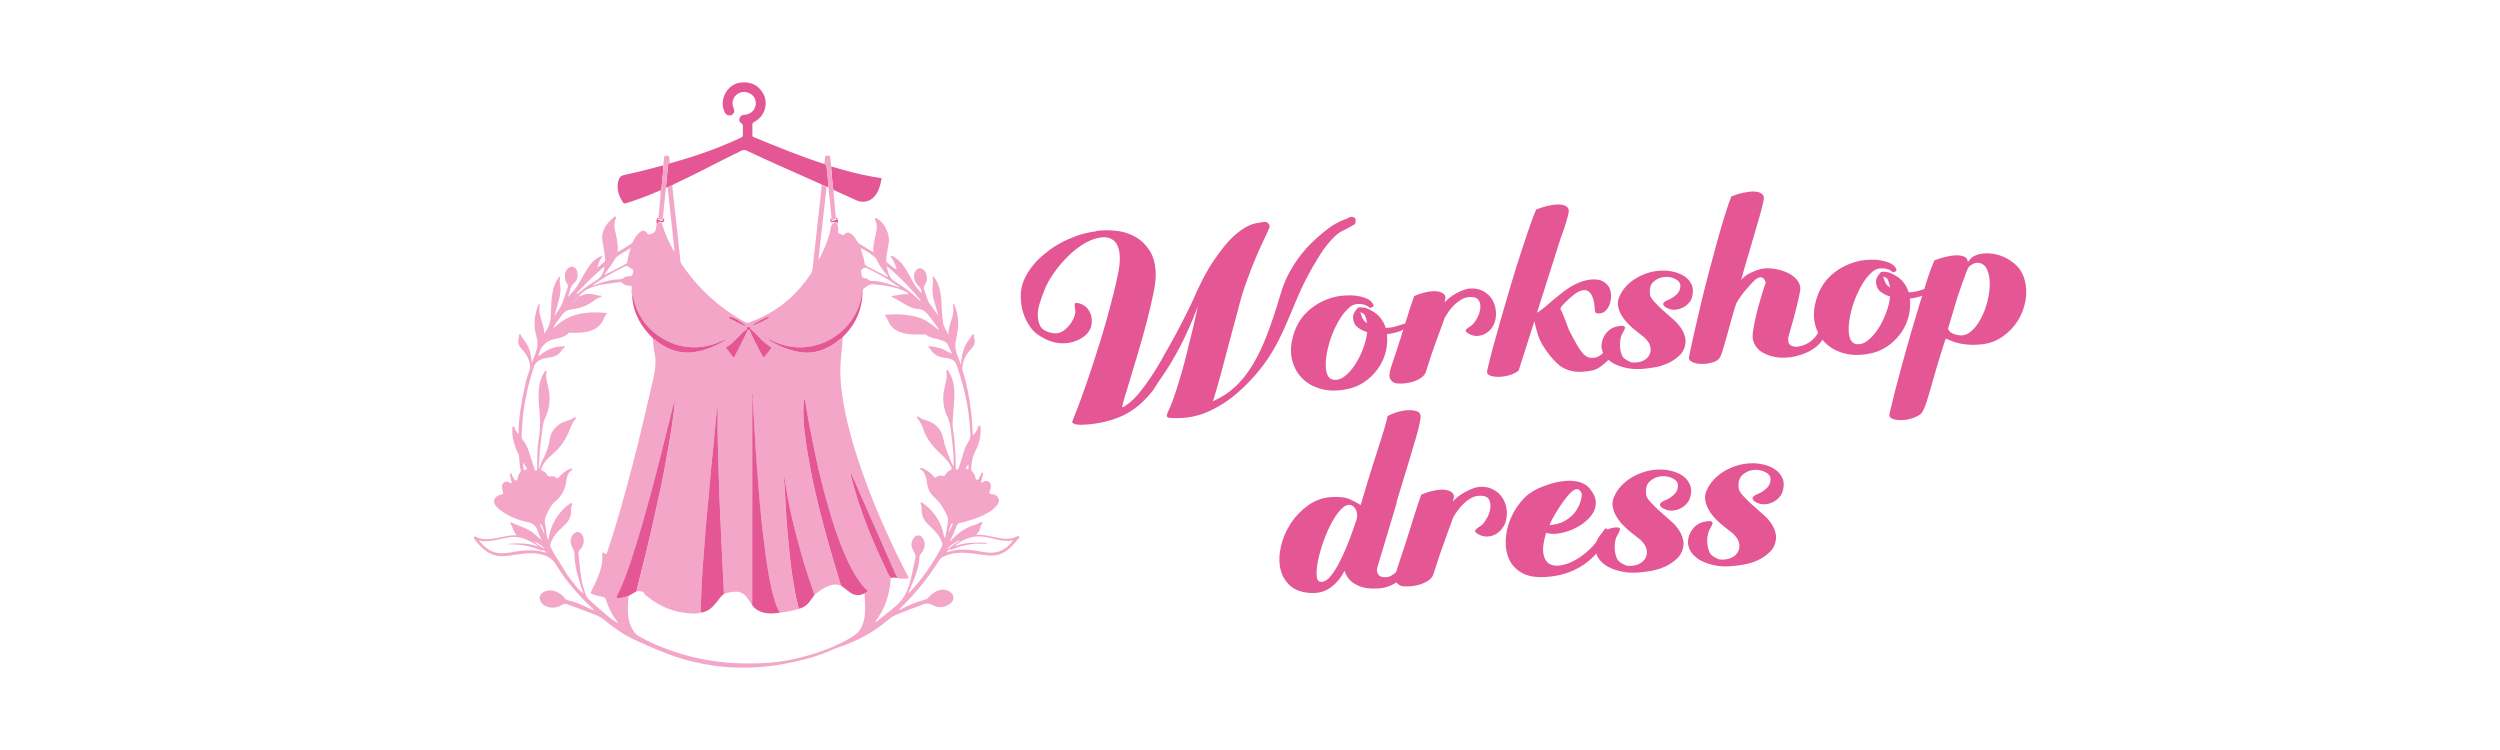 <?xml version="1.0" encoding="UTF-8"?>
<svg id="katman_1" data-name="katman 1" xmlns="http://www.w3.org/2000/svg" viewBox="0 0 566.93 170.08">
  <defs>
    <style>
      .cls-1 {
        fill: #e45694;
      }

      .cls-1, .cls-2 {
        stroke-width: 0px;
      }

      .cls-2 {
        fill: #f3a6c8;
      }
    </style>
  </defs>
  <g id="quVjAm.tif">
    <g>
      <path class="cls-2" d="M203.29,61c-.22-.86-.54-1.68-1.04-2.42-.1-.15-.36-.3-.18-.49.15-.16.38,0,.54.1,1.51.86,2.47,2.23,3.31,3.7.63,1.09,1.16,2.24,1.91,3.26.32.44.69.84,1.13,1.37-.01-.67-.11-1.14-.53-1.53-.79-.74-1.3-1.62-1.12-2.77.11-.69.6-1.31,1.18-1.41.41-.07,1.07.34,1.36.9.54,1.02.4,2.03-.16,2.98-.2.35-.24.63-.11.99.29.8.54,1.6.82,2.4.06.17.12.34.22.48.73.98,1.38,2.01,2.15,2.99-.24-.87-.46-1.74-.73-2.6-.4-1.29-.71-2.58-.57-3.94.07-.68.21-1.36,0-2.05-.02-.09-.04-.21.1-.24.14-.02.2.1.27.19.66.79,1.02,1.72,1.26,2.71.37,1.5.41,3.04.47,4.57.04,1.04.15,2.07.32,3.11.16,1,.85,1.74,1.18,2.67-.1-1.76.8-3.27,1.06-4.93.09-.57.1-1.13.02-1.7-.02-.13-.12-.29.06-.35.2-.07.2.13.25.25.47,1.03.69,2.13.8,3.25.17,1.65-.21,3.24-.52,4.84-.17.88-.14,1.77.15,2.62.31.93.66,1.84,1.03,2.76.09-1.32.27-2.6.75-3.83.35-.87.86-1.64,1.46-2.35.21-.25.22-.78.57-.73.23.03.1.55.21.84.4,1.06-.08,1.9-.78,2.62-1.1,1.14-1.74,2.46-1.9,4.03-.03.3,0,.58.09.87.99,3.06,1.55,6.21,1.92,9.4.19,1.68.25,3.36.38,5.17.54-.6.99-1.11,1.21-1.8.05-.17.05-.46.32-.42.26.04.2.3.21.49.11,1.92-.33,3.74-1.22,5.4-.66,1.23-.83,2.52-.92,3.86-.02.3.07.52.3.73.39.36.64.81.66,1.34.01.31.22.42.43.5.22.08.26-.18.36-.32.24-.34.4-.72.56-1.1.04-.11.08-.3.28-.22.15.06.16.21.12.35-.13.49-.25.99-.38,1.48-.03.13-.11.29,0,.39.13.11.26-.02.37-.09.47-.3.94-.43,1.4,0,.43.41.47.91.33,1.47-.09.34-.37.7-.23,1.01.15.34.62.22.95.32,1.19.36,1.52,1.5.71,2.47-1.09,1.32-2.57,2.06-4.11,2.69-1.39.57-2.83.98-4.29,1.32-.27.06-.52.12-.64.44-.45,1.18-.95,2.33-1.52,3.46-.03.07-.02.15-.03.23-.02.02-.04.05-.05.07.02-.02.05-.04.07-.05.7-.72,1.39-1.44,2.19-2.04.84-.63,1.76-1.13,2.75-1.48.65-.23,1.31-.42,1.91-.78.14-.08.3-.16.43-.02.12.13,0,.26-.08.36-.24.28-.36.61-.43.96-.12.61-.44,1.1-.93,1.53,2.11-.11,4.06.63,6.08.86,1.05.12,2.09.03,3.07-.43.19-.09.41-.27.59-.05.18.22-.05.39-.18.55-1.02,1.2-2.02,2.41-3.46,3.17-1.35.71-2.78.68-4.21.5-1.95-.25-3.88-.64-5.87-.52-1.32.08-2.56.42-3.72,1.03-.31.16-.51.43-.69.71-2.47,3.92-5.35,7.5-8.69,10.71-.14.14-.26.29-.39.44-.02.02-.06.06-.06.06.05.07.07.02.1-.02.29,0,.52-.17.76-.3,1.64-.87,3.36-1.56,5.16-2.03.26-.07.45-.18.63-.38.59-.67,1.26-1.26,2.1-1.59.94-.37,1.89-.4,2.78.15,1.13.71,1.17,2,.08,2.78-1.25.9-2.62,1.02-3.95.29-.77-.42-1.39-.43-2.19-.13-2.08.78-4.16,1.55-6.21,2.41-1.15.49-2,1.39-2.96,2.12-2.84,2.17-5.96,3.8-9.35,4.95-1.41.48-2.77,1.14-4.17,1.67-2.64,1-5.38,1.66-8.14,2.2-3.72.73-7.48,1.06-11.27.97-3.4-.08-6.74-.57-10.04-1.34-3.58-.84-6.98-2.19-10.34-3.66-2.32-1.02-4.62-2.03-6.7-3.48-1.05-.73-2.06-1.51-3.05-2.33-.93-.77-2.09-1.17-3.2-1.61-1.76-.7-3.54-1.31-5.31-1.98-.31-.12-.56-.11-.87.07-1.31.77-2.67,1.04-4.1.3-.4-.21-.71-.51-.94-.88-.58-.9-.2-1.88.87-2.34,1.2-.52,2.32-.27,3.36.41.48.31.92.68,1.24,1.17.13.19.31.29.53.34,1.97.46,3.8,1.28,5.59,2.2.1.05.22.08.33.13.03.04.06.09.11.02,0,0-.04-.05-.06-.07-.18-.39-.52-.64-.82-.92-2.87-2.75-5.49-5.74-7.53-9.15-1.04-1.73-2.42-2.44-4.26-2.71-1.64-.24-3.25-.03-4.88.18-1.59.21-3.17.6-4.8.2-1.06-.26-1.92-.82-2.72-1.5-.77-.65-1.42-1.42-2.02-2.23-.11-.15-.22-.3-.08-.48.1-.13.26-.08.38-.02,1.64.86,3.34.57,5.03.25,1.41-.26,2.8-.67,4.31-.58-.8-.67-.85-1.71-1.37-2.51-.07-.1-.15-.2-.08-.32.08-.13.2-.1.31-.04,1.7.85,3.64,1.23,5.1,2.55.52.47,1.03.94,1.64,1.36-.27-.62-.62-1.22-.81-1.86-.37-1.26-1.09-1.92-2.44-2.19-2.01-.41-3.92-1.19-5.65-2.35-.47-.32-.92-.68-1.31-1.1-1.01-1.1-.66-2.31.77-2.7.85-.23.85-.23.58-1.1-.06-.21-.12-.42-.13-.63-.03-1.07.81-1.58,1.75-1.08.13.07.26.24.42.11.13-.11-.01-.26-.04-.38-.1-.48-.22-.96-.33-1.44-.03-.13-.06-.29.11-.35.17-.06.26.08.31.2.17.4.31.81.58,1.16.1.12.15.31.35.23.18-.07.38-.14.39-.39.02-.55.27-1,.6-1.44.3-.4-.02-.88-.05-1.31-.05-.7-.2-1.4-.19-2.11,0-.74-.48-1.28-.72-1.92-.55-1.47-.93-2.97-.82-4.55.01-.21-.05-.49.24-.52.28-.03.26.27.3.43.14.49.5.83.73,1.25.18-.04.14-.16.14-.25.04-3.46.6-6.85,1.35-10.21.27-1.19.52-2.4.97-3.52.59-1.45.16-2.68-.55-3.91-.32-.55-.76-1-1.17-1.48-.63-.73-.86-1.53-.54-2.46.09-.26-.09-.69.16-.75.34-.08.34.4.52.61.99,1.22,1.79,2.55,2.04,4.14.08.52.14,1.05.22,1.73.72-1.97,1.74-3.67,1.09-5.81-.71-2.36-.61-4.75.3-7.07.07-.17.08-.47.32-.4.26.07.08.33.05.51-.17,1.04.1,2.04.4,3.02.31,1.01.66,2,.65,3.09,1.12-1.32,1.49-2.86,1.52-4.5.04-1.59.09-3.19.36-4.76.2-1.17.58-2.28,1.28-3.27.11-.15.19-.43.41-.33.19.08.03.31,0,.48-.1.55,0,1.1.07,1.64.22,1.55-.26,2.99-.69,4.44-.22.75-.42,1.5-.6,2.26.96-1.15,1.69-2.41,2.12-3.84.26-.85.54-1.69.84-2.52.1-.29.08-.52-.07-.78-.4-.65-.6-1.35-.54-2.14.06-.71.38-1.24.93-1.64.77-.54,1.77.07,1.92,1.16.12.89-.05,1.72-.73,2.34-.59.53-.89,1.16-1.05,1.91-.08.38-.23.74-.37,1.19.35-.12.43-.4.6-.57,1.43-1.41,2.27-3.19,3.26-4.89.83-1.44,1.77-2.81,3.32-3.59.25-.12.25-.12.66-.08-.65.76-1,1.64-1.22,2.61.52-.43,1.04-.87,1.56-1.29.27-.22.24-.51.22-.81-.09-1.3-.34-2.57-.57-3.84-.3-1.71.25-3.14,1.36-4.39.39-.44.86-.81,1.3-1.2.1-.09.22-.2.36-.09.1.09.08.23.03.33-.59,1.19-.32,2.4-.05,3.58.31,1.35.57,2.69.42,4.08-.01.02-.03.04-.04.06.02-.02.04-.03.06-.05,1.09-.58,2.12-1.26,3.16-1.92.28-.18.37-.5.5-.79.31-.67.75-1.24,1.31-1.72.68-.58,1.27-.51,1.76.25.17.26.32.32.57.17.02-.01.04-.02.05-.02,1.43-.21,1.35-1.36,1.47-2.38.15,0,.24-.09.3-.21.04-.04.09-.08.13-.12.04-.01.07-.02.11-.02.04,0,.08.01.12.02h0c.13.16.31.13.48.11h0c.72,2.32,1.61,4.57,2.93,6.64-.04-.69-.13-1.36-.2-2.04-.21-1.95-.4-3.91-.62-5.86-.25-2.25-.54-4.49-.72-6.74.31-.16.59-.38.96-.4.13.19.11.41.13.63.13,1.27.26,2.54.4,3.81.22,1.95.45,3.9.66,5.85.22,1.97.39,3.95.64,5.92.07.51-.02,1.05.32,1.54,1.16,1.69,2.41,3.31,3.79,4.83,3.03,3.32,6.5,6.07,10.44,8.25.46.26.87.37,1.37.11.44-.22.92-.36,1.37-.55,5.25-2.2,9.34-5.79,12.45-10.53.21-.33.3-.67.33-1.05.07-.86.17-1.72.26-2.58.22-2.01.46-4.02.68-6.03.18-1.6.35-3.2.52-4.8.19-1.84.48-3.66.56-5.51.4.05.74.23,1.05.47.06.69-.09,1.37-.16,2.06-.16,1.66-.36,3.32-.55,4.97-.19,1.64-.37,3.28-.56,4.91-.17,1.51-.32,3.02-.48,4.53.31-.42.54-.87.75-1.33.85-1.86,1.65-3.76,2.01-5.78.13-.73.25-1.31,1.1-1.39.3-.09.2.26.36.33.21.54.28,1.11.23,1.68-.05.58.45.57.76.75.26.15.49.21.75-.11.34-.42.82-.42,1.28-.15.61.36,1.03.91,1.36,1.52.21.39.47.7.87.93,1,.59,1.98,1.21,3.02,1.86-.21-1.49.24-2.83.53-4.2.23-1.1.34-2.17-.19-3.22-.06-.11-.09-.23.03-.32.1-.08.22-.04.33.01,1.84.95,3.12,3.72,2.72,5.81-.23,1.19-.48,2.39-.54,3.61,0,.17-.07.38.09.5.72.53,1.31,1.24,2.14,1.63.01.05.03.11.04.16.02,0,.03-.02.05-.03-.03-.04-.06-.09-.09-.13ZM214.42,124.95s.08-.08.12-.12c.04-.04.08-.08.12-.12.04-.04.08-.08.12-.12,1.01-.66,1.93-1.45,2.98-2.06-.41.01-.74.21-1.04.42-.7.47-1.52.83-1.94,1.65-.04.04-.08.08-.12.12-.04.04-.08.08-.12.12-.04.04-.08.08-.12.12,0,0-.02.02-.03.03,0-.01.01-.02.02-.03ZM123.78,124.72s0,.04.02.05c0,0,.03,0,.04,0-.02-.02-.04-.04-.06-.06-.04-.04-.08-.08-.12-.12-.04-.04-.08-.08-.12-.12,0-.02-.01-.04-.03-.05,0,0-.03,0-.04,0,.02.02.04.03.07.05.04.04.08.08.12.12.04.04.08.08.12.12ZM209.09,68.7s-.03-.02-.04-.03c.02.01.03.02.05.03.01,0,.03.02.04.02-.01,0-.03-.01-.04-.02ZM130.65,66.8s-.08.08-.12.12c-.02,0-.03.01-.04.02,0,0,0,.02,0,.04.02-.02.03-.04.05-.06.07,0,.11-.04.12-.11.04-.04.08-.07.12-.11.09-.04.19-.06.26-.11,1.33-1.14,2.75-2.17,4.26-3.08.7-.43,1.19-1,1.46-1.78.13-.37.35-.72.26-1.16-.09.02-.14.02-.17.04-1.85,1.57-3.61,3.24-5.26,5.02-.3.32-.68.61-.83,1.06-.04.04-.08.08-.11.12ZM130.88,67.62s-.08.07-.13.11c-.04.04-.08.08-.12.12-.04.04-.08.08-.12.12-.04.04-.08.08-.11.12-.04.04-.07.08-.11.13l-.12.12c-.1.04-.13.12-.13.23-.03.05-.07.09-.1.14-.02.01-.04.03-.06.04.01,0,.03,0,.03,0,.01-.01.02-.03.02-.04.04-.04.09-.07.13-.11.1-.05.13-.13.12-.24.04-.04.08-.08.12-.12.04-.03.09-.07.13-.11.04-.04.08-.08.12-.11.04-.04.08-.08.12-.12.04-.04.08-.08.12-.12.03-.04.07-.09.1-.13.04-.04.08-.08.12-.12l.17-.07s-.02-.04-.03-.04c-.08-.01-.13.03-.15.1-.04.04-.08.08-.12.12ZM124.49,76.63s.08-.08.12-.12c.01,0,.03-.01.04-.02,0,0,0-.02,0-.03-.01.02-.03.04-.04.05-.04.04-.08.08-.12.12-.04.03-.09.07-.13.1-.05.02-.1.04-.16.05.02.02.03.05.05.07.04-.03.08-.07.12-.1.04-.04.07-.09.11-.13ZM208.85,68.34s-.08-.08-.11-.12c0-.17-.13-.28-.23-.4-1.74-2.2-3.72-4.16-5.76-6.07-.48-.45-1.01-.85-1.66-1.39.25,1.5.6,2.71,1.88,3.5,1.88,1.18,3.72,2.43,5.29,4.04.13.14.24.32.47.33.04.04.08.07.12.11,0,.02,0,.04.01.05,0,0,.02,0,.04.01-.02-.02-.03-.04-.05-.06ZM123.78,77.34s.07-.08.11-.12c-.02-.01-.05-.03-.07-.04-.01.05-.02.11-.04.16-.02.02-.04.03-.06.05.01,0,.03,0,.03,0,0-.01.01-.03.02-.04ZM216.44,123.89c-.05.01-.11.03-.16.04l.03.05s.09-.06.13-.09c.04-.04.08-.08.12-.11.1,0,.2,0,.29-.02,2.19-.82,4.47-.73,6.75-.67.09,0,.2,0,.21.15-.28.12-.57.04-.86.06-.88.04-1.77-.08-2.65.09-1.5.29-3.02.51-4.39,1.25-.17.09-.31.12-.31-.15.02,0,.03-.01.05-.02,0,0,0-.02,0-.03-.02.02-.03.04-.05.06-.38.1-.66.33-.96.76,2.61-.92,5.11-.67,7.63-.21,1.23.22,2.48.45,3.75.16,1.62-.38,2.76-1.39,3.76-2.67-1.84.33-3.57-.17-5.31-.56-1.3-.29-2.6-.49-3.91-.2-1.5.33-2.85,1-4.02,2-.04.04-.08.08-.11.12ZM140.13,141.3s-.07-.09-.1-.13c-.04-.09-.05-.19-.11-.27-1.16-1.52-2.01-3.2-2.55-5.03-.09-.32-.3-.43-.59-.48-.83-.16-1.65-.38-2.45-.66-.35-.12-.43-.27-.26-.6.28-.52.54-1.05.78-1.59.92-2.07,1.88-4.12,1.74-6.48-.01-.24-.12-.57.16-.7.3-.14.42.22.63.33.03.01.07,0,.12,0,.08-.2.16-.4.23-.6,2.18-6.44,3.98-12.98,5.69-19.56,1.67-6.41,3.18-12.86,4.65-19.32.47-2.05.82-4.05.37-6.16-.22-1.04-.35-2.13-.34-3.21.14.01.27.06.37.16.54.53,1.17.92,1.81,1.31,2.33,1.42,4.83,1.97,7.52,1.47,2.33-.43,4.49-1.31,6.51-2.53.07-.04.2-.07.12-.21-.17-.04-.29.08-.43.15-1.91.89-3.91,1.46-6.01,1.56-2.78.13-5.39-.55-7.77-1.99-2.69-1.62-4.7-3.84-5.88-6.78-.45-1.11-.7-2.28-1.03-3.42-.19-.35-.1-.72-.05-1.09.06-.43-.01-.73-.57-.69-.6.04-1.12-.19-1.55-.6-.15-.14-.29-.25-.52-.22-1.88.3-3.79.4-5.63.93-1.31.38-2.51.93-3.43,1.97-.09.1-.29.18-.12.41.82-.58,1.74-.68,2.7-.6.7.06,1.36.42,2.08.37.1,0,.2.04.19.17,0,.13-.12.14-.21.17-.58.16-1.08.47-1.55.83-1.42,1.06-3.01,1.68-4.77,1.9-1.01.12-1.87.43-2.47,1.36-.61.94-1.42,1.73-1.89,2.77-.02.02-.06.06-.06.07.05.07.07.01.1-.02.23-.05.36-.23.52-.37.76-.67,1.56-1.27,2.46-1.72,2.79-1.42,5.79-1.5,8.82-1.25.32.03.3.22.13.4-.35.37-.52.83-.73,1.27-.51,1.08-1.34,1.81-2.46,2.25-1.53.6-3.12.61-4.72.59-.23,0-.49-.08-.68.11-.87.87-2,1.1-3.16,1.32-1.96.37-3.42,1.96-3.6,3.85.08-.03.16-.05.22-.1.11-.08.21-.17.32-.26,1.46-1.17,3.12-1.8,4.99-1.85.13,0,.3-.07.38.08.08.17-.09.25-.19.31-.25.15-.41.38-.55.61-.56.88-1.37,1.31-2.38,1.48-.68.12-1.36.19-2.02.43-.88.33-1.56.79-1.85,1.79-.5,1.74-1.1,3.45-1.47,5.23-.4,1.88-.75,3.77-.98,5.69-.17,1.39-.17,2.79-.3,4.18-.04.46-.13.94.22,1.36.65.78,1.06,1.7,1.38,2.65.45,1.34.88,2.69,1.31,4.05.06.18.08.35.33.31.22-.04.28-.19.28-.39,0-.36.01-.71,0-1.07-.04-2.09.09-4.18.42-6.24.36-2.24.22-4.46.02-6.69-.17-1.87-.27-3.73.18-5.57.21-.84.54-1.65,1-2.39.08-.13.17-.29.36-.25.15.03.16.17.13.29-.25,1.08.08,2.11.33,3.14.61,2.48.47,4.89-.61,7.2-.35.75-.55,1.5-.64,2.31-.19,1.66-.42,3.31-.58,4.98-.13,1.44-.18,2.88-.27,4.32.33-.54.41-1.16.7-1.69.88-1.61,1.56-3.29,1.82-5.13.2-1.41,1.01-2.49,2.17-3.31,1.05-.73,2.38-.82,3.43-1.55.08-.05.21-.04.27.05.08.12,0,.23-.07.32-.67.71-.98,1.6-1.33,2.48-.81,2.07-2,3.87-3.7,5.33-1.07.92-2.08,1.93-2.67,3.27-.16.36-.17.57.27.7.39.11.72.36.9.73.22.44.56.54,1.01.5.4-.03.85-.12,1.15.28.26.35.39.17.6-.08.73-.84,1.57-1.54,2.63-1.94.13-.05.29-.11.38.02.1.14,0,.27-.12.35-.78.52-1.04,1.33-1.14,2.18-.22,1.95-1.01,3.57-2.53,4.84-.98.82-1.5,1.96-2.04,3.08-.37.76-.48,1.51-.24,2.33.11.35.13.73.18,1.1.05.37.06.75.15,1.11.09.36.07.76.32,1.14.05-.13.1-.19.11-.26.19-1.63.76-3.13,1.6-4.52.83-1.37,1.87-2.53,3.2-3.42.14-.09.3-.26.48-.11.14.12.06.3-.02.43-.2.37-.17.77-.16,1.16.02,1.23-.42,2.27-1.28,3.14-.33.34-.67.67-1.02.99-.78.71-1.5,1.47-1.95,2.43-.27.57-.71,1.12-.38,1.83.94,2.02,2.34,3.78,3.43,5.71.57,1,1.36,1.88,2.07,2.8.53.68,1.1,1.34,1.9,1.98-.37-1.18-.68-2.21-1.01-3.23-.61-1.9-.99-3.84-1.03-5.84,0-.39-.1-.71-.29-1.05-.51-.92-.83-1.88-.27-2.91.31-.58.93-1.03,1.39-.94.62.12,1,.54,1.17,1.13.32,1.1.06,2.07-.72,2.88-.29.3-.39.6-.34,1,.16,1.4.31,2.81.45,4.22.19,1.81.64,3.56,1.3,5.25.11.28.27.52.5.72,1.25,1.11,2.47,2.26,3.76,3.34.87.73,1.75,1.46,2.75,2.03.04.04.09.07.13.11.04.04.06.15.14.04-.05-.01-.1-.02-.15-.03ZM173.31,76.39c-.05-.09-.12-.13-.22-.09-.01,0-.02.03-.03.04.09.02.17.03.26.05.04.25.2.3.46.29-.12-.22-.29-.26-.46-.29ZM170.58,73.91c1.35-.51,2.63-1.15,3.99-1.9-.39-.16-.63-.12-.86,0-.51.25-1.05.46-1.52.78-.54.37-1.22.54-1.62,1.12-.05.02-.1.04-.15.06.01.01.03.04.03.04.04-.03.09-.06.13-.09ZM137.06,62.32s.08,0,.12-.01c1.59-.82,3.19-1.65,4.78-2.47.13-.07.25-.14.27-.29.13-1.09.41-2.14.79-3.33-.73.46-1.32.83-1.92,1.21-.57.35-1.25.66-1.58,1.21-.75,1.28-1.6,2.47-2.49,3.65-.02.03-.03.05-.05.08.03-.02.05-.03.08-.05ZM195.23,56.26s0-.03-.02-.04c0,0-.02,0-.03,0,.02.01.03.03.05.04-.05.29.09.54.17.8.28.84.55,1.69.64,2.57.04.37.19.56.5.72,1.35.69,2.7,1.39,4.05,2.08.23.12.42.35.72.33.06-.15-.01-.22-.08-.29-.76-.8-1.4-1.7-1.95-2.66-.28-.49-.46-1.11-.87-1.46-.97-.82-2.04-1.54-3.19-2.1ZM134.45,64.68c.31.03.58-.11.85-.21,1.58-.55,3.16-1.09,4.86-1.11.47,0,.89-.06,1.27-.35.3-.23.67-.34,1.05-.36.92-.06.87-.07,1.1-.95.12-.47-.04-.64-.41-.79-.24-.09-.47-.21-.65-.4-.24-.24-.48-.25-.79-.1-2.53,1.24-4.98,2.61-7.29,4.24-.03.02-.12.01-.04.08.02-.02.04-.05.06-.07ZM123.07,124.72s-.04-.04-.06-.06c0,.01,0,.03,0,.04.01.01.03.02.05.02-.3.28-.56.02-.81-.08-1.62-.66-3.27-1.09-5.03-1.14-.81-.03-1.63-.09-2.45-.11,2.4-.24,4.79-.33,7.1.51.04.03.08.06.13.08,0,0,.03-.04.04-.06-.05-.02-.1-.03-.15-.05-.04-.23-.26-.29-.41-.39-.68-.44-1.39-.83-2.13-1.14-1.28-.54-2.61-.72-3.99-.48-2.21.37-4.36,1.2-6.75.73,1.15,1.38,2.37,2.49,4.1,2.78,1.32.23,2.63-.01,3.93-.24,1.85-.33,3.71-.45,5.58-.18.53.08,1.02.32,1.68.34-.31-.29-.51-.52-.84-.58ZM190.71,132.79c-.86-.33-1.72-.32-2.59,0-1.3.46-2.4,1.24-3.43,2.14-.05-.13-.11-.25-.15-.38-1.06-3.09-2.08-6.2-2.96-9.35-1.07-3.84-2.09-7.7-2.84-11.62-.36-1.88-.65-3.76-.9-5.66-.03.39-.05.79-.03,1.18.11,1.77.26,3.53.33,5.29.07,1.99.23,3.96.39,5.94.18,2.25.46,4.49.68,6.74.23,2.33.63,4.62,1.02,6.93.23,1.38.59,2.72.9,4.08-1.4.43-2.83.69-4.28.86-.92-1.41-1.31-3.02-1.72-4.62-.59-2.34-.97-4.73-1.34-7.11-.31-2-.48-4.01-.76-6.01-.3-2.08-.45-4.17-.67-6.26-.16-1.52-.26-3.05-.38-4.58-.16-2-.31-3.99-.46-5.99-.1-1.31-.2-2.63-.26-3.94-.12-2.47-.32-4.94-.44-7.41-.06-1.14-.2-2.28-.14-3.42,0-.09,0-.2-.19-.19.02.32.07.65.07.97,0,15.33,0,30.66,0,45.99,0,.28-.02.55-.03.83-.34-.52-.67-1.07-1.04-1.57-.66-.9-1.47-1.49-2.67-1.45-.92.03-1.79.18-2.64.51-.08-2.24-.22-4.48-.34-6.71-.09-1.65-.17-3.3-.23-4.95-.11-2.69-.27-5.38-.36-8.07-.08-2.14-.17-4.29-.23-6.43-.08-2.85-.14-5.71-.24-8.56-.06-1.79-.02-3.59-.02-5.39,0-.84,0-1.69,0-2.53-.16.83-.27,1.66-.35,2.49-.17,1.82-.32,3.64-.5,5.45-.22,2.24-.47,4.49-.69,6.73-.18,1.9-.32,3.79-.49,5.69-.22,2.44-.49,4.88-.68,7.33-.16,2.04-.31,4.07-.47,6.11-.19,2.35-.38,4.7-.46,7.05-.07,2.01-.23,4.01-.13,6.02-1.3.37-2.6.19-3.91.02-3.39-.42-6.25-1.96-8.83-4.11-.35-.9-1.13-.76-1.85-.76,0-.22.02-.43.08-.64,1.34-5.27,2.65-10.55,3.84-15.87.93-4.2,1.88-8.39,2.64-12.62.35-1.99.73-3.97,1.06-5.97.3-1.84.53-3.69.78-5.53.12-.93.17-1.88.26-2.82-.4,1.3-.69,2.62-1.02,3.93-1.39,5.61-2.78,11.22-4.28,16.8-1.32,4.94-2.72,9.86-4.3,14.73-1.01,3.11-2.07,6.2-3.57,9.12-.16.31-.07.42.27.43.83.03,1.58-.27,2.36-.48-.05.51-.05,1.02-.08,1.53-.1,1.73-.13,3.48.54,5.13.43,1.05,1.03,1.97,2.07,2.56,2.34,1.33,4.81,2.36,7.35,3.24,3.9,1.35,7.91,2.22,12.02,2.6,3.15.29,6.29.32,9.45.12,2.9-.18,5.74-.7,8.53-1.45,3.88-1.04,7.61-2.45,11.04-4.58,1.68-1.05,2.38-2.65,2.64-4.53.24-1.73.01-3.46-.02-5.19.1-.07.18-.16.29-.2.55-.2.39-.44.06-.73-.27-.23-.52-.48-.75-.76-1.81-2.25-3.11-4.78-4.23-7.42-1.49-3.52-2.64-7.16-3.7-10.83-1.07-3.74-2.03-7.51-2.81-11.32-.83-4.04-1.68-8.07-2.31-12.14-.03-.19.03-.47-.25-.64-.06.56-.14,1.06-.16,1.57-.08,1.97.03,3.94.25,5.89.31,2.67.75,5.32,1.25,7.96,1.34,7.14,3.23,14.13,5.27,21.09.56,1.92,1.15,3.84,1.73,5.76ZM191.04,76.61c0,.31.03.63,0,.94-.14,1.65-.34,3.29-.43,4.93-.17,3.14.18,6.25.73,9.34.95,5.22,2.46,10.29,4.22,15.29,2.52,7.17,5.58,14.11,8.96,20.91.43.86.89,1.71,1.33,2.58.27.53.22.61-.36.63-.67.03-1.34,0-2-.14-.26-.57-.53-1.14-.78-1.71-1.57-3.57-3.14-7.13-4.71-10.7-1.25-2.85-2.5-5.69-3.76-8.54-.43-.96-.87-1.92-1.3-2.88-.09.11-.1.19-.08.26.94,3.93,2.19,7.75,3.66,11.52,1.22,3.14,2.57,6.22,4.01,9.27.44.94.81,1.93,1.47,2.75-.18,3.64-1.27,6.97-3.53,9.94.31,0,.43-.14.57-.24,1.3-.96,2.49-2.05,3.77-3.04,1.73-1.34,2.75-3.07,3.38-5.12.61-1.98.92-4.02,1.38-6.03.11-.5.04-.86-.25-1.3-.65-.99-.91-2.06-.19-3.15.63-.96,1.64-.93,2.22.06.55.92.42,2.15-.29,3.11-.21.29-.54.52-.55.94-.06,1.9-.63,3.67-1.34,5.41-.41.99-.83,1.97-1.25,2.96.57-.5,1.09-1.03,1.57-1.6,2.34-2.75,4.35-5.73,6.02-8.94.22-.42.26-.77.07-1.16-.28-.57-.51-1.15-.89-1.66-.74-.98-1.71-1.75-2.53-2.65-.54-.59-.93-1.25-1.08-2.05-.15-.79.04-1.62-.32-2.38-.04-.08-.02-.21.09-.25.15-.06.26.06.37.13,2.1,1.49,3.61,3.42,4.43,5.89.24.71.34,1.46.58,2.18.37-.98.38-2.01.6-2.99.16-.72.27-1.4-.05-2.13-.7-1.59-1.57-3.04-2.88-4.2-.89-.79-1.42-1.74-1.63-2.92-.22-1.26-.26-2.63-1.51-3.45-.09-.06-.11-.17-.03-.26.07-.08.16-.11.26-.06.27.12.55.22.81.36.77.42,1.42.99,2,1.64.19.22.32.31.61.06.33-.29.75-.4,1.22-.26.35.11.64,0,.85-.36.18-.33.44-.66.79-.78.69-.24.57-.61.32-1.1-.67-1.32-1.78-2.25-2.81-3.25-1.04-1.01-1.96-2.09-2.66-3.37-.76-1.37-.99-3.01-2.12-4.19-.08-.09-.1-.22-.02-.33.09-.12.21-.09.31-.01.73.63,1.69.73,2.53,1.1,1.6.71,2.65,1.92,3.02,3.62.46,2.09,1.44,4.94,2.41,6.58,0-.16,0-.28,0-.39.06-2.69-.33-5.34-.64-8-.12-1.05-.36-2.06-.83-3.05-.89-1.87-1.07-3.87-.7-5.93.25-1.38.81-2.73.52-4.18-.03-.14,0-.3.16-.34.2-.05.25.14.33.27,1.15,1.78,1.41,3.79,1.33,5.83-.07,1.94-.32,3.88-.4,5.82-.06,1.4.32,2.77.43,4.16.17,2,.31,4.01.27,6.02,0,.18-.08.42.22.47.28.05.39-.13.46-.35.31-.95.64-1.9.91-2.87.31-1.1.67-2.2,1.32-3.14.37-.54.43-1.07.41-1.66-.06-1.71-.22-3.41-.46-5.11-.5-3.62-1.48-7.12-2.65-10.57-.32-.95-.96-1.27-1.77-1.5-.3-.08-.62-.11-.93-.15-1.32-.18-2.48-.63-3.18-1.86-.07-.12-.17-.21-.27-.31-.1-.1-.34-.13-.25-.34.08-.17.28-.08.43-.08.74-.02,1.44.2,2.14.38.95.24,1.72.86,2.62,1.2.03.05.03.17.12.12.07-.04,0-.13-.05-.17-.11-.55-.47-1-.65-1.51-.27-.74-.82-1.13-1.51-1.37-.33-.12-.67-.22-1.02-.31-.87-.22-1.79-.3-2.52-.93-.17-.15-.41-.1-.63-.11-1.26-.03-2.53.1-3.78-.13-1.68-.31-3.2-.88-4.06-2.5-.25-.47-.4-.99-.74-1.4-.29-.35-.14-.45.26-.48,1.1-.09,2.19-.1,3.3-.02,1.32.09,2.61.29,3.88.68,1.73.54,3.11,1.66,4.48,2.79.03.02.05.03.08.05-.02-.02-.03-.05-.05-.07.03-.22-.12-.36-.23-.53-.64-.99-1.39-1.9-2.11-2.83-.59-.76-1.23-1.26-2.21-1.33-2.31-.15-3.95-1.84-5.95-2.69-.06-.02-.12-.11-.12-.17,0-.09.09-.11.17-.12,1.22-.12,2.42-.55,3.67-.36.02.02.05.03.07.05-.02-.02-.04-.04-.05-.07-.32-.42-.78-.64-1.25-.84-1.73-.76-3.56-1.06-5.41-1.27-.94-.1-1.89-.41-2.82.33-.47.38-1.11.47-.86,1.28.01.04-.06.1-.09.15-.1.08-.1.2-.12.32-.13,1-.36,1.97-.73,2.9-.98,2.48-2.47,4.58-4.61,6.22-2.43,1.85-5.15,2.85-8.18,2.98-2.26.09-4.4-.45-6.48-1.32-.41-.17-.8-.45-1.28-.47.22.19.47.34.72.48,2.25,1.28,4.62,2.21,7.2,2.47,2.35.24,4.51-.43,6.54-1.62.85-.5,1.54-1.22,2.4-1.7ZM169.78,74.76c.24.11.29.36.38.57.82,1.88,1.8,3.67,2.75,5.49.14.27.26.32.46.07.47-.6.95-1.2,1.42-1.81.14-.18.1-.3-.1-.42-1.47-.9-2.55-2.22-3.76-3.4-.31-.31-.76-.5-.88-1-.04-.18-.27-.1-.42-.11-.17,0-.25.1-.24.26,0,.18-.08.29-.22.38-.61.38-1.06.94-1.57,1.43-.88.87-1.69,1.83-2.82,2.41-.3.16-.15.3-.03.45.47.61.93,1.21,1.4,1.82.25.32.34.08.44-.12.45-.87.92-1.74,1.36-2.62.5-1,.97-2.02,1.47-3.03.07-.15.11-.35.34-.37ZM203.9,65.12s.03-.07.05-.1c-.32-.18-.68-.31-.97-.53-1.96-1.51-4.18-2.58-6.37-3.69-.32-.16-.52-.11-.85.06-.64.33-.46.8-.4,1.29.07.51.15.95.83.95.33,0,.63.2.89.43.18.15.37.2.6.19,1.01-.03,2,.14,2.97.41,1.09.3,2.16.66,3.24,1ZM168.9,73.95l.08-.16c-.53-.49-1.13-.88-1.75-1.25-.49-.29-.96-.62-1.55-.64-.12,0-.31-.08-.36.1-.05.17.12.22.24.28.45.23.91.46,1.37.69.66.33,1.32.66,1.97.98ZM118.56,104.93c.15.53.1.95.15,1.37.04.3.23.32.47.23.15-.06.43-.06.28-.31-.25-.41-.42-.87-.9-1.28ZM123.21,124.35s.07-.09.1-.13c-.63-.59-1.27-1.17-2.2-1.3.7.48,1.4.95,2.09,1.43ZM123.44,121.09c-.06-.72-.27-1.39-.6-2-.06-.11-.09-.31-.27-.21-.12.07-.05.21,0,.32.29.63.58,1.27.88,1.9ZM215.12,120.86c.29-.61.59-1.22.88-1.83.05-.11.09-.24-.04-.31-.15-.07-.2.07-.25.17-.29.62-.56,1.24-.58,1.97ZM219.63,105.4s-.08-.01-.11-.02c-.12.2-.24.4-.36.59-.06.1-.16.21-.05.31.1.08.25.13.38.13.16,0,.14-.16.14-.27,0-.24,0-.49,0-.73ZM122.88,122.67l.02-.03h-.03s.01.03.01.03Z"/>
      <path class="cls-1" d="M187.41,42.39c-.31-.24-.65-.42-1.05-.47-.15-.2-.39-.25-.61-.35-5.48-2.46-11-4.84-16.43-7.41-.44-.21-.77-.19-1.21.02-5.11,2.48-10.1,5.17-15.24,7.57-.16.07-.3.19-.44.28-.37.03-.65.24-.96.4-.15.04-.29.08-.44.12,0-.08-.02-.16,0-.24.16-1.63.32-3.27.48-4.9.03-.29.28-.29.46-.39,5.52-1.51,10.92-3.38,16.1-5.83.3-.14.42-.29.4-.62-.03-.43,0-.87,0-1.3,0-.55.12-1.1-.53-1.48-.35-.2-.36-.68-.19-1.08.19-.45.55-.65,1.02-.68,1.11-.07,1.96-.56,2.42-1.6.44-1,.14-2.3-.64-2.91-1.03-.81-2.39-.89-3.35-.19-.93.67-1.31,1.88-.94,2.94.06.17.13.33.18.5.17.62-.05,1.11-.57,1.32-.57.23-1.16.02-1.46-.54-1.54-2.84.5-6.6,3.73-6.85,2.1-.16,3.8.57,4.89,2.44,1.31,2.26.42,5.24-1.91,6.45-.4.2-.53.42-.51.85.04.73.02,1.46,0,2.19,0,.22.04.36.27.45,5.27,2.16,10.53,4.35,15.96,6.08.04.01.08,0,.12,0,.33.14.48.34.5.74.06.97.27,1.94.3,2.91.02.52.33,1.06,0,1.59-.11-.02-.22-.03-.33-.05Z"/>
      <path class="cls-1" d="M149.84,43.22c-.3-.08-.53.12-.77.23-2.32,1.01-4.68,1.88-7.09,2.63-.36.11-.56.06-.77-.27-.98-1.55-1.48-3.17-.92-4.99.18-.59.49-.97,1.19-1.12,3-.65,5.98-1.4,8.95-2.21,0,.29.01.59-.01.88-.14,1.58-.3,3.16-.45,4.73-.07.02-.15.02-.13.13h0Z"/>
      <path class="cls-1" d="M188.48,37.75c3.1.88,6.2,1.79,9.39,2.32.6.1,1.2.2,1.8.29.17.03.28.04.23.29-.29,1.4-.61,2.78-1.58,3.89-1.08,1.23-2.68,1.55-4.15.87-1.7-.78-3.4-1.55-5.11-2.32-.04-.09-.11-.17-.12-.26-.21-1.69-.37-3.38-.47-5.08Z"/>
      <path class="cls-2" d="M188.48,37.75c.1,1.7.27,3.39.47,5.08.01.09.08.18.12.26-.14.86.1,1.7.14,2.54.06,1.23.22,2.46.34,3.69,0,.07,0,.14,0,.21-.25.36-.61.3-.96.27l-.02-.28c-.19-1.99-.37-3.98-.6-5.96-.04-.37.04-.8-.23-1.13.32-.53,0-1.06,0-1.59-.03-.97-.24-1.94-.3-2.91-.02-.4-.17-.61-.5-.74.04-.39.09-.78.12-1.17.05-.74.08-.76.79-.73.26.01.4.07.42.35.06.7.14,1.4.21,2.1Z"/>
      <path class="cls-2" d="M149.96,43.1c.15-1.58.31-3.16.45-4.73.03-.29.01-.59.01-.88.05-.53.09-1.06.14-1.58.04-.34.08-.62.58-.62.5,0,.67.2.69.64.02.37,0,.75.12,1.11-.18.1-.43.1-.46.39-.16,1.63-.32,3.27-.48,4.9,0,.08,0,.16,0,.24-.1.91-.19,1.83-.28,2.74-.14,1.42-.28,2.84-.42,4.25l-.02.27c-.36.04-.71.06-.96-.29,0-.07,0-.15,0-.22.15-1.64.31-3.28.45-4.91.03-.39.02-.79.02-1.18,0,0,0,0,0,0,.04-.04.08-.08.13-.13Z"/>
      <path class="cls-1" d="M189.55,49.53c0-.07,0-.14,0-.21.45.22.62.92.33,1.37-.16-.07-.05-.42-.36-.33-.23,0-.47-.01-.7,0-.18,0-.41.14-.47-.17-.05-.25-.22-.56.21-.66,0,.09.01.19.02.28-.09.09-.15.25,0,.26.4.03.8-.07,1.13-.29.1-.07-.07-.18-.17-.24Z"/>
      <path class="cls-1" d="M149.37,49.31c0,.07,0,.15,0,.22-.11.08-.26.24-.14.3.34.15.71.3,1.1.23.12-.02.05-.15,0-.23,0-.09.01-.18.02-.27.24.03.31.16.27.4-.05.31-.21.47-.52.49,0,0,0,0,0,0-.12-.21-.31-.14-.48-.12,0,0,0,0,0,0-.02-.11-.07-.07-.12-.02-.04,0-.07.01-.11.02-.05-.06-.1-.12-.17-.04-.07.07-.04.13.04.17-.07.12-.16.21-.3.21-.22-.55-.04-1.14.41-1.36Z"/>
      <path class="cls-1" d="M164.19,134.68c-.72.54-1.21,1.28-1.76,1.97-.9,1.13-1.93,2.08-3.45,2.27-.1-2.01.06-4.02.13-6.02.08-2.35.27-4.71.46-7.05.17-2.03.31-4.07.47-6.11.19-2.44.46-4.88.68-7.33.17-1.9.31-3.79.49-5.69.22-2.25.47-4.49.69-6.73.18-1.82.32-3.64.5-5.45.08-.83.19-1.66.35-2.49,0,.84,0,1.69,0,2.53,0,1.8-.04,3.59.02,5.39.1,2.85.16,5.71.24,8.56.06,2.14.15,4.29.23,6.43.1,2.69.25,5.38.36,8.07.07,1.65.14,3.3.23,4.95.12,2.24.26,4.47.34,6.71Z"/>
      <path class="cls-1" d="M176.86,138.93c-1.77.27-3.52.38-5.14-.61-.48-.29-.87-.67-1.17-1.14,0-.28.03-.55.03-.83,0-15.33,0-30.66,0-45.99,0-.32-.05-.65-.07-.97.19-.01.19.1.19.19-.06,1.14.09,2.28.14,3.42.12,2.47.32,4.94.44,7.41.06,1.32.16,2.63.26,3.94.16,2,.31,3.99.46,5.99.12,1.53.22,3.06.38,4.58.22,2.09.37,4.18.67,6.26.28,2,.45,4.02.76,6.01.37,2.38.75,4.77,1.34,7.11.41,1.6.8,3.21,1.72,4.62Z"/>
      <path class="cls-1" d="M196.04,134.56c-1.33.7-2.53.48-3.64-.49-.53-.46-1.13-.86-1.69-1.28-.58-1.92-1.16-3.84-1.73-5.76-2.04-6.96-3.93-13.96-5.27-21.09-.5-2.64-.94-5.29-1.25-7.96-.22-1.95-.34-3.92-.25-5.89.02-.5.1-1.01.16-1.57.28.17.22.45.25.64.63,4.08,1.48,8.11,2.31,12.14.79,3.81,1.74,7.58,2.81,11.32,1.05,3.67,2.21,7.31,3.7,10.83,1.12,2.64,2.42,5.18,4.23,7.42.22.28.48.53.75.76.33.29.49.53-.06.73-.11.04-.2.13-.29.2Z"/>
      <path class="cls-1" d="M144.39,134.07c-.63.36-1.26.72-1.89,1.08-.77.21-1.53.51-2.36.48-.34-.01-.43-.12-.27-.43,1.5-2.92,2.56-6.01,3.57-9.12,1.58-4.87,2.97-9.78,4.3-14.73,1.5-5.58,2.89-11.19,4.28-16.8.32-1.31.62-2.63,1.02-3.93-.08.94-.13,1.88-.26,2.82-.24,1.85-.48,3.69-.78,5.53-.33,1.99-.7,3.98-1.06,5.97-.75,4.23-1.7,8.43-2.64,12.62-1.18,5.31-2.5,10.59-3.84,15.87-.05.21-.08.42-.08.64Z"/>
      <path class="cls-1" d="M184.7,134.92c-.4.56-.79,1.12-1.21,1.66-.6.77-1.4,1.24-2.34,1.49-.31-1.36-.67-2.71-.9-4.08-.39-2.3-.8-4.6-1.02-6.93-.22-2.25-.5-4.49-.68-6.74-.16-1.98-.32-3.96-.39-5.94-.06-1.77-.22-3.53-.33-5.29-.02-.39,0-.78.03-1.18.25,1.9.54,3.78.9,5.66.75,3.92,1.77,7.78,2.84,11.62.87,3.15,1.9,6.25,2.96,9.35.04.13.1.26.15.38Z"/>
      <path class="cls-1" d="M203.51,131.09c-.5-.09-1-.17-1.5-.03-.66-.82-1.03-1.81-1.47-2.75-1.44-3.04-2.79-6.13-4.01-9.27-1.46-3.76-2.71-7.59-3.66-11.52-.02-.07,0-.15.08-.26.43.96.88,1.92,1.3,2.88,1.26,2.85,2.5,5.69,3.76,8.54,1.57,3.57,3.14,7.13,4.71,10.7.25.57.52,1.14.78,1.71Z"/>
      <path class="cls-1" d="M195.58,66.33c-.04,3.67-1.37,6.81-3.86,9.48-.24.26-.55.45-.68.8-.86.48-1.55,1.2-2.4,1.7-2.03,1.19-4.18,1.86-6.54,1.62-2.58-.27-4.96-1.2-7.2-2.47-.25-.14-.49-.29-.72-.48.48.01.87.29,1.28.47,2.08.87,4.22,1.41,6.48,1.32,3.03-.13,5.75-1.13,8.18-2.98,2.15-1.64,3.64-3.74,4.61-6.22.37-.93.59-1.91.73-2.9.02-.12.01-.24.12-.32Z"/>
      <path class="cls-1" d="M148.12,76.84c-.27-.46-.72-.77-1.07-1.17-2.3-2.61-3.69-5.58-3.72-9.11.33,1.14.58,2.31,1.03,3.42,1.19,2.94,3.19,5.16,5.88,6.78,2.39,1.43,4.99,2.11,7.77,1.99,2.1-.1,4.1-.67,6.01-1.56.14-.06.26-.19.43-.15.08.14-.05.17-.12.21-2.02,1.22-4.19,2.1-6.51,2.53-2.69.5-5.2-.05-7.52-1.47-.64-.39-1.27-.79-1.81-1.31-.1-.1-.23-.15-.37-.16Z"/>
      <path class="cls-1" d="M169.78,74.76c-.23.02-.27.22-.34.37-.49,1.01-.96,2.03-1.47,3.03-.44.88-.91,1.75-1.36,2.62-.11.2-.2.44-.44.12-.47-.61-.94-1.21-1.4-1.82-.12-.15-.28-.3.03-.45,1.13-.58,1.93-1.54,2.82-2.41.5-.5.95-1.06,1.57-1.43.15-.09.23-.2.22-.38,0-.16.07-.27.24-.26.15,0,.38-.07.42.11.12.5.56.69.88,1,1.21,1.18,2.29,2.51,3.76,3.4.19.12.24.24.1.42-.47.6-.95,1.2-1.42,1.81-.2.25-.31.2-.46-.07-.95-1.81-1.94-3.61-2.75-5.49-.09-.21-.14-.46-.38-.57Z"/>
      <path class="cls-1" d="M168.9,73.95c-.66-.33-1.32-.66-1.97-.98-.46-.23-.91-.45-1.37-.69-.12-.06-.29-.11-.24-.28.05-.17.23-.1.36-.1.6.02,1.07.34,1.55.64.62.37,1.22.76,1.75,1.25l-.08.16Z"/>
      <path class="cls-1" d="M170.57,73.9c.4-.58,1.08-.76,1.62-1.12.47-.32,1.01-.53,1.52-.78.23-.12.47-.15.86,0-1.36.76-2.64,1.4-3.99,1.9h-.01Z"/>
      <path class="cls-1" d="M173.31,76.39c.17.03.34.07.46.29-.26.01-.42-.04-.46-.29h0Z"/>
      <path class="cls-1" d="M173.31,76.39c-.09-.02-.17-.03-.26-.05,0-.02.02-.04.03-.04.1-.03.17,0,.22.09,0,0,0,0,0,0Z"/>
      <path class="cls-1" d="M170.58,73.91s-.08.06-.13.09c0,0-.02-.03-.03-.04.05-.02.1-.04.15-.06,0,0,.01.01.01.01Z"/>
    </g>
  </g>
  <g>
    <g>
      <path class="cls-1" d="M249.08,53.93c-1.3.29-2.58.86-3.85,1.7-1.26.85-2.43,1.83-3.49,2.94-1.07,1.11-2.03,2.29-2.88,3.53-.86,1.24-1.51,2.41-1.95,3.53-.48,1.15-.9,2.34-1.26,3.57-.36,1.23-.42,2.39-.18,3.5.19,1.03.63,1.75,1.32,2.16.69.41,1.44.65,2.24.72.76.07,1.45-.11,2.07-.53.61-.42,1.13-.92,1.55-1.49.42-.57.74-1.15.96-1.75.22-.59.3-1.05.24-1.37-.13-.79-.17-1.31-.11-1.55.06-.24.42-.27,1.08-.07.74.23,1.31.59,1.73,1.08.41.49.7,1.01.86,1.56.16.55.22,1.11.17,1.67-.04.56-.15,1.03-.32,1.4-.31.7-.81,1.31-1.5,1.81-.69.51-1.45.89-2.29,1.15-.84.26-1.73.38-2.65.36-.92-.02-1.79-.18-2.62-.48-.99-.37-1.91-.85-2.77-1.43-.86-.58-1.59-1.37-2.17-2.37-.49-.77-.89-1.61-1.19-2.53-.3-.92-.48-1.82-.54-2.7-.09-.75-.09-1.56.02-2.4.1-.85.35-1.73.75-2.63.4-.91.96-1.85,1.7-2.82.73-.97,1.71-1.96,2.92-2.96v.06c.12-.13.49-.43,1.11-.92.63-.48,1.46-1.01,2.5-1.58,1.04-.57,2.25-1.1,3.61-1.6,1.37-.49,2.83-.83,4.37-1.02v-.06c.23-.06.48-.09.74-.11.26-.02.51-.03.75-.05,1.16-.08,2.42-.01,3.8.19,1.37.21,2.67.67,3.88,1.39,1.21.72,2.23,1.74,3.06,3.06.83,1.32,1.28,3.05,1.34,5.16.04,1.12-.14,2.63-.53,4.54-.39,1.91-.88,3.99-1.47,6.25-.59,2.26-1.22,4.55-1.91,6.86-.68,2.31-1.31,4.4-1.88,6.28-.57,1.88-1.04,3.41-1.4,4.6-.36,1.19-.48,1.77-.36,1.77h.06c.12-.01.2-.04.23-.08.23-.14.45-.28.66-.44.21-.15.43-.32.66-.49.8-.65,1.61-1.5,2.44-2.54.83-1.04,1.63-2.12,2.39-3.26.76-1.13,1.47-2.26,2.11-3.39.64-1.12,1.2-2.1,1.66-2.94.86-1.5,1.8-3.22,2.83-5.18,1.03-1.95,1.98-3.86,2.85-5.72,1.59-3.75,3.17-6.79,4.75-9.12,1.58-2.33,2.97-4.08,4.18-5.24,1.46-1.42,2.82-2.37,4.07-2.86.31-.18.7-.32,1.17-.41.47-.09.91-.17,1.31-.24.39-.11.83-.14,1.31-.09l.57.5c.09.15.13.34.13.56,0,.22-.12.48-.34.77h.06c-.45.99-.92,1.98-1.39,2.97-.47.99-.93,2.03-1.38,3.1-.8,1.86-1.56,3.83-2.3,5.92-.74,2.09-1.36,4.18-1.86,6.25l-2.01,7.46c-.29,1.06-.58,2.17-.88,3.33-.3,1.16-.6,2.3-.91,3.42-.3,1.12-.6,2.19-.89,3.21-.29,1.02-.55,1.9-.78,2.64-.14.29-.19.43-.15.43l.06.06h.06s.02-.05.17-.14c1.79-.8,3.38-1.85,4.77-3.15,1.39-1.3,2.68-2.91,3.87-4.86,1.19-1.94,2.28-4.22,3.29-6.83,1-2.61,2.01-5.63,3.02-9.06.55-1.92,1.24-3.64,2.08-5.16.84-1.52,1.72-2.86,2.64-4.02.92-1.16,1.84-2.18,2.77-3.04.92-.86,1.76-1.6,2.52-2.21,1.67-1.39,3.4-2.37,5.21-2.94h-.06c.61-.4,1.11-.49,1.48-.28.08.03.16.08.22.14.06.06.12.1.16.14.05.2.08.36.09.5,0,.14-.02.31-.08.52,0,.12-.07.23-.22.32-.15.09-.37.22-.64.37-.27.16-.54.31-.81.45-.19.13-.42.25-.7.35h.06s-.47.21-.47.21c-.62.28-1.25.73-1.89,1.33-.64.6-1.26,1.3-1.87,2.08-.61.78-1.18,1.61-1.72,2.49-.54.88-1.04,1.71-1.51,2.51-.57,1-1.15,2.08-1.73,3.24-.58,1.16-1.11,2.32-1.6,3.47-.83,1.94-1.58,3.71-2.25,5.32-.67,1.61-1.37,3.12-2.09,4.53-.72,1.41-1.52,2.77-2.39,4.07-.87,1.3-1.92,2.65-3.15,4.06-2.38,2.64-4.69,4.67-6.91,6.09-2.23,1.41-4.26,2.34-6.12,2.79-.55.16-1.09.27-1.63.35-.54.08-1.08.13-1.64.17-.44.03-.92.04-1.44.04-.52,0-1-.03-1.45-.08-.4.03-.59-.18-.58-.62l.1-.37c.42-.83.86-1.88,1.32-3.15.45-1.27.9-2.63,1.34-4.08.44-1.45.86-2.93,1.26-4.44.4-1.51.75-2.93,1.06-4.28.19-.77.37-1.49.54-2.14.18-.65.33-1.29.47-1.92.14-.63.28-1.29.44-1.98.15-.69.32-1.46.5-2.32-1.25,3.37-2.57,6.37-3.95,9.01-1.38,2.64-2.8,5.01-4.26,7.11-.44.59-.87,1.23-1.28,1.92-.41.69-.82,1.27-1.23,1.74-2,2.38-4.19,4.1-6.58,5.16-2.39,1.06-5.06,1.7-8.01,1.9-.36.02-.75.04-1.17.05-.42,0-.78-.02-1.09-.08-.3-.06-.55-.15-.74-.28-.19-.13-.23-.29-.12-.5.21-.49.61-1.51,1.2-3.05.59-1.54,1.32-3.55,2.17-6.03.85-2.48,1.8-5.38,2.83-8.69,1.04-3.31,2.06-6.97,3.07-10.96.44-1.75.81-3.38,1.11-4.88.3-1.5.41-2.83.33-3.99-.11-1.59-.59-2.72-1.43-3.38-.85-.66-1.98-.85-3.4-.55Z"/>
      <path class="cls-1" d="M308.22,69.66v.06s.48-.03.48-.03l1.09.17c1.36.55,2.37,1.21,3.05,1.98.67.78,1.14,1.61,1.4,2.52.84-.02,1.59-.13,2.26-.33.67-.2,1.16-.36,1.47-.46.58-.24.93-.22,1.02.05.1.27,0,.56-.3.86-.54.36-1.17.64-1.89.85-.73.21-1.49.36-2.28.46l.07,1.02c.01,1.4-.2,2.72-.63,3.95-.44,1.23-1.06,2.35-1.87,3.37-.81,1.02-1.74,1.87-2.8,2.56-1.05.69-2.17,1.18-3.35,1.46-2.25.51-4.25.56-6,.14-1.75-.42-3.2-1.16-4.36-2.23-1.15-1.06-1.96-2.38-2.43-3.95-.47-1.57-.52-3.21-.15-4.91.57-2.8,1.81-5.05,3.71-6.74,1.91-1.69,4.14-2.78,6.71-3.28.48-.07,1.1-.14,1.88-.19s1.58-.02,2.41.11c.83.12,1.58.33,2.26.63.68.29,1.16.73,1.44,1.31.14.31.06.53-.26.65-.31.12-.51.15-.6.07-.47-.49-1.16-.76-2.07-.82-.91-.06-1.64.13-2.21.57-.84.66-1.59,1.51-2.26,2.56-.67,1.05-1.25,2.18-1.75,3.39-.5,1.22-.88,2.43-1.16,3.65-.28,1.22-.43,2.34-.46,3.36-.03,1.02.1,1.87.38,2.53.29.66.73,1.03,1.34,1.11.89.14,1.76-.13,2.62-.81.85-.68,1.64-1.56,2.34-2.65.71-1.09,1.31-2.29,1.8-3.61.49-1.31.8-2.56.92-3.73-1.02-.29-1.85-.75-2.5-1.39-.34-.34-.57-.88-.68-1.63-.11-.75.17-1.49.84-2.22.11-.21.26-.32.46-.33,0-.04.02-.06.06-.06ZM309.48,71.43c-.09-.11-.2-.22-.32-.31-.13-.09-.25-.17-.38-.24-.12,0-.22,0-.3-.04.1.35.22.69.34,1,.12.31.22.51.31.58.09.19.22.36.39.48.17.13.34.27.51.42-.13-.79-.32-1.42-.55-1.88Z"/>
      <path class="cls-1" d="M320.72,67.13c1.01-.43,1.97-.73,2.88-.92.91-.18,1.7-.23,2.36-.13.67.1,1.17.31,1.52.65.34.34.41.79.21,1.37-.03.08-.05.16-.04.24,0,.08,0,.18-.04.3.25-.38.63-.75,1.12-1.13.49-.37,1.01-.71,1.55-1.01.54-.3,1.08-.54,1.63-.74.55-.2,1-.31,1.36-.33,1.2-.08,2.23.12,3.1.6.87.48,1.55,1.12,2.02,1.9.47.79.75,1.67.84,2.65.09.98-.04,1.92-.38,2.82-.17.41-.43.83-.78,1.25-.35.42-.78.77-1.28,1.05-.5.27-1.07.43-1.71.48-.64.04-1.29-.11-1.95-.47-.58-.32-.83-.59-.75-.82.08-.23.49-.56,1.22-1.01.35-.22.74-.7,1.19-1.43.45-.73.74-1.48.87-2.25.13-.77.03-1.45-.29-2.05-.32-.6-1.08-.86-2.28-.78-.6.04-1.18.23-1.73.57-.56.34-1.08.74-1.57,1.22-.49.47-.92.97-1.28,1.5-.36.53-.65.98-.87,1.35-.37,1.07-.94,2.64-1.72,4.71-.78,2.07-1.63,4.58-2.55,7.53-.16.53-.48.97-.96,1.33-.48.35-1.02.64-1.62.86-.61.22-1.25.38-1.92.46-.68.09-1.31.11-1.92.07-.72-.03-1.26-.33-1.62-.91s-.31-1.54.16-2.89c.83-2.46,1.52-4.55,2.06-6.27.54-1.72,1-3.18,1.38-4.39.38-1.21.7-2.22.96-3.04.26-.82.53-1.6.8-2.34Z"/>
      <path class="cls-1" d="M344.39,84.01c-.49.43-1.16.78-2,1.04-.84.26-1.67.39-2.49.41-.82.02-1.5-.09-2.03-.31-.54-.22-.74-.6-.62-1.13.31-1.38.75-3.13,1.32-5.25.58-2.12,1.21-4.4,1.91-6.83.7-2.43,1.43-4.92,2.19-7.48.77-2.55,1.51-4.95,2.24-7.18.73-2.23,1.39-4.22,2-5.96.6-1.74,1.09-3.03,1.48-3.85h.06c.86-.34,1.74-.61,2.65-.82.91-.2,1.71-.3,2.41-.28.7.01,1.26.15,1.68.43.42.27.61.67.56,1.19-.02.24-.1.61-.23,1.1-.13.49-.28,1.03-.46,1.62-.18.59-.38,1.2-.6,1.81-.22.62-.41,1.15-.58,1.6l-3.51,11.05-1.83,5.77c.81-.5,1.68-1.17,2.63-2.01.94-.84,1.99-1.71,3.13-2.58.8-.65,1.68-1.23,2.64-1.74.97-.51,1.92-.86,2.87-1.07.95-.2,1.84-.24,2.67-.09.83.14,1.53.56,2.1,1.24.39.45.63,1.05.72,1.78.09.73.04,1.45-.15,2.14-.19.69-.51,1.29-.96,1.78s-1.03.72-1.75.69c-.32-.02-.53-.08-.61-.2-.09-.11-.14-.29-.16-.53-.02-.24-.04-.56-.07-.96-.03-.4-.12-.89-.28-1.48-.79-2.75-2.59-2.83-5.42-.23-.45.43-.87.84-1.27,1.23s-.66.77-.79,1.14c.18.31.38.72.59,1.22.21.51.42,1.02.62,1.55.2.53.38,1.03.55,1.49.17.47.33.82.46,1.05.6,1.16,1.14,2.14,1.61,2.95s.82,1.31,1.03,1.49c.57.76,1.14,1.19,1.71,1.3.57.1,1.11.07,1.62-.08.31-.1.65-.28,1.01-.55.36-.26.82-.74,1.37-1.41.18-.33.36-.61.54-.85.18-.23.44-.3.77-.2.29.1.44.27.46.51s-.03.5-.13.79l-.42.87c-.35.74-.76,1.33-1.23,1.77-.47.43-.92.8-1.34,1.11-.61.48-1.27.8-1.98.95-.71.15-1.4.25-2.08.29-1.08.07-2,0-2.78-.2-.77-.21-1.45-.49-2.04-.85-.25-.14-.62-.44-1.11-.89-.49-.45-1.02-1.02-1.59-1.72-.57-.7-1.12-1.49-1.66-2.38-.54-.88-.95-1.86-1.22-2.92-.05-.08-.14-.38-.27-.91-.14-.53-.26-1.05-.38-1.57l-3.56,11.17Z"/>
      <path class="cls-1" d="M383.67,67.46c-.09.41-.32.82-.7,1.25-.37.43-.83.78-1.37,1.05-.54.28-1.13.44-1.77.48-.64.04-1.29-.11-1.95-.47-1.12-.64-.93-1.26.59-1.84.51-.19,1.05-.55,1.64-1.07.58-.52.9-1.1.93-1.75.11-.77-.23-1.36-1.02-1.79-.79-.43-1.65-.6-2.59-.51-.94.08-1.76.45-2.48,1.1-.72.65-.97,1.67-.75,3.05.06.36.38.85.94,1.47.56.62,1.2,1.25,1.9,1.88.7.63,1.37,1.23,2.01,1.78s1.04.93,1.22,1.12c.82.91,1.37,1.75,1.64,2.53.27.78.38,1.38.33,1.78-.08,1.21-.5,2.2-1.27,2.97-.77.77-1.67,1.4-2.69,1.87-1.03.47-2.1.79-3.21.97-1.11.18-2.02.29-2.74.34-1.12.08-2.19.02-3.22-.17-1.03-.19-1.95-.48-2.76-.86-.81-.39-1.48-.87-2.02-1.45-.54-.58-.9-1.25-1.07-2-.11-.39-.12-.85-.03-1.38.08-.53.27-1.05.55-1.57.28-.52.67-.99,1.17-1.4.49-.41,1.11-.69,1.87-.82.75-.17,1.26-.18,1.53-.01.27.16.17.62-.3,1.37-.25.38-.44.86-.56,1.45-.12.59-.16,1.19-.12,1.81.04.62.16,1.19.36,1.72.2.53.48.9.86,1.11.25.18.48.32.69.4.21.09.37.17.5.24.16.07.31.1.43.09.96.05,1.78-.08,2.43-.41.66-.32,1.13-.77,1.41-1.33.28-.56.35-1.17.2-1.85-.15-.67-.54-1.3-1.18-1.9h.06s-1.9-1.5-1.9-1.5c-.63-.48-1.26-1.02-1.88-1.64-.62-.62-1.15-1.28-1.58-1.99-.43-.71-.71-1.45-.84-2.22-.13-.77,0-1.53.39-2.28.27-.66.71-1.33,1.3-2.01.59-.68,1.31-1.29,2.16-1.83.84-.54,1.8-.98,2.88-1.34,1.08-.35,2.25-.53,3.54-.54.76-.01,1.59.09,2.48.31.9.22,1.69.57,2.38,1.04.69.47,1.22,1.1,1.57,1.87.35.78.37,1.74.05,2.88Z"/>
      <path class="cls-1" d="M394.81,63.52c.59-.72,1.36-1.29,2.31-1.72.95-.43,1.68-.69,2.2-.81.87-.18,1.84-.19,2.91-.05,1.07.15,2.07.43,3,.85.93.42,1.69.98,2.28,1.68.59.7.83,1.5.73,2.38-.14.89-.45,2.27-.92,4.15-.47,1.87-1.02,3.85-1.64,5.94-.17.49-.21,1-.14,1.51.07.52.38.86.91,1.02.41.17.89.21,1.45.11.55-.1,1.1-.28,1.65-.53.54-.26,1.04-.59,1.49-1,.45-.41.82-.87,1.11-1.37.24-.54.52-.86.84-.96.36-.02.59.07.71.28.11.21.18.44.2.68l-.1.31c-.23.7-.62,1.33-1.16,1.91-.54.58-1.18,1.08-1.91,1.51-.73.43-1.53.79-2.39,1.06-.86.28-1.71.47-2.54.56-1.71.2-3.23.06-4.56-.41-1.33-.47-2.24-1.01-2.72-1.62-.48-.61-.8-1.21-.96-1.8-.15-.47-.15-1.21,0-2.22.15-1.01.37-2.15.67-3.41.29-1.26.64-2.54,1.03-3.85.39-1.31.77-2.49,1.14-3.56-.07-.48-.27-.84-.59-1.1-.32-.26-.75-.25-1.29.03-.27.14-.61.42-1.02.85-.41.43-.86.92-1.34,1.47-.48.55-.94,1.14-1.38,1.75-.44.61-.8,1.19-1.08,1.73-.43,1.31-.82,2.62-1.17,3.92-.35,1.31-.68,2.51-.99,3.61-.31,1.1-.58,2.05-.83,2.85-.25.8-.44,1.34-.58,1.63-.28.58-.83,1-1.66,1.25-.82.26-1.66.38-2.5.38-.84,0-1.57-.14-2.19-.42-.62-.28-.87-.68-.74-1.21.27-1.38.64-3.13,1.11-5.24.48-2.11,1-4.38,1.58-6.8.58-2.42,1.2-4.9,1.87-7.42.67-2.53,1.32-4.91,1.94-7.16.63-2.24,1.21-4.23,1.76-5.95.54-1.72.99-2.99,1.33-3.81h.06c.86-.34,1.73-.61,2.62-.81.89-.2,1.68-.29,2.38-.28.7.01,1.27.15,1.71.42.44.27.64.67.59,1.19-.02.24-.09.61-.2,1.09-.11.49-.24,1.03-.4,1.62-.16.59-.33,1.19-.51,1.81-.18.61-.33,1.14-.46,1.59-.78,2.66-1.4,4.76-1.85,6.31-.46,1.55-.8,2.75-1.05,3.58-.24.84-.4,1.42-.48,1.74-.08.33-.15.57-.22.73Z"/>
      <path class="cls-1" d="M426.81,61.58v.06s.48-.03.48-.03l1.09.17c1.36.55,2.37,1.21,3.05,1.98.67.78,1.14,1.61,1.4,2.52.84-.02,1.59-.13,2.26-.33.67-.2,1.16-.36,1.47-.46.58-.24.93-.22,1.02.05.1.27,0,.56-.3.86-.54.36-1.17.64-1.89.85-.73.21-1.49.36-2.28.46l.07,1.02c.01,1.4-.2,2.72-.63,3.95-.44,1.23-1.06,2.35-1.87,3.37-.81,1.02-1.74,1.87-2.8,2.56-1.05.69-2.17,1.18-3.35,1.46-2.25.51-4.25.56-6,.14-1.75-.42-3.2-1.16-4.36-2.23-1.15-1.06-1.96-2.38-2.43-3.95-.47-1.57-.52-3.21-.15-4.91.57-2.8,1.81-5.05,3.71-6.74,1.91-1.69,4.14-2.78,6.71-3.28.48-.07,1.1-.14,1.88-.19.78-.05,1.58-.02,2.41.11.83.12,1.58.33,2.26.63.68.29,1.16.73,1.44,1.31.14.31.06.53-.26.65-.31.12-.51.15-.6.07-.47-.49-1.16-.76-2.07-.82s-1.64.13-2.21.57c-.84.66-1.59,1.51-2.26,2.56-.67,1.05-1.25,2.18-1.75,3.39-.5,1.22-.89,2.43-1.16,3.65-.28,1.22-.43,2.34-.46,3.36-.03,1.02.1,1.87.38,2.53.29.66.73,1.03,1.34,1.11.89.14,1.76-.13,2.62-.81.85-.68,1.64-1.56,2.34-2.65.71-1.09,1.31-2.29,1.8-3.6.49-1.31.8-2.56.92-3.73-1.02-.29-1.85-.75-2.5-1.39-.34-.34-.57-.88-.68-1.63-.11-.75.17-1.49.84-2.22.11-.21.26-.32.46-.33,0-.04.02-.06.06-.06ZM428.07,63.36c-.09-.11-.19-.22-.32-.31-.13-.09-.25-.17-.38-.24-.12,0-.22,0-.3-.04.1.35.22.69.34,1,.12.31.22.51.31.58.09.19.22.36.39.48.17.13.34.27.51.42-.13-.79-.32-1.42-.55-1.88Z"/>
      <path class="cls-1" d="M441.09,77.18c-.86,2.66-1.57,4.97-2.14,6.93-.57,1.96-1.04,3.62-1.43,4.99-.39,1.37-.74,2.43-1.04,3.19-.31.76-.59,1.27-.86,1.53-.49.43-1.16.78-2,1.04-.84.26-1.67.39-2.49.41-.82.02-1.5-.09-2.03-.31-.54-.22-.74-.6-.62-1.13.31-1.34.72-3,1.22-4.98.51-1.98,1.06-4.08,1.67-6.3.61-2.22,1.25-4.51,1.93-6.86.68-2.35,1.34-4.57,1.98-6.65.64-2.09,1.23-3.98,1.78-5.68.54-1.7,1.03-3,1.44-3.91l.1-.25.11-.19h.06c.86-.34,1.74-.61,2.65-.82.91-.2,1.72-.3,2.44-.29.72.01,1.3.14,1.74.39.44.25.65.64.65,1.16l.5-.63c.55-.68,1.44-1.11,2.64-1.29,1.21-.18,2.47-.09,3.77.28,1.31.37,2.52,1.03,3.65,1.97,1.12.94,1.9,2.16,2.32,3.66.42,1.49.49,3.07.2,4.73-.29,1.66-.88,3.2-1.79,4.63-.9,1.42-2.07,2.62-3.51,3.6-1.43.98-3.07,1.55-4.9,1.71-2.94.28-5.54-.16-7.78-1.33-.15.17-.24.3-.27.38ZM446.12,61.16c-.47,1.27-.9,2.42-1.27,3.45-.37,1.03-.69,1.95-.95,2.77l-2.15,7.17c.15.43.47.77.97,1.02s.99.39,1.47.44c.97.17,1.89-.1,2.74-.82.85-.72,1.6-1.67,2.24-2.86.64-1.18,1.14-2.49,1.51-3.92.36-1.43.54-2.77.54-4.03,0-1.26-.21-2.35-.61-3.26-.4-.91-1.07-1.42-2-1.52-.44-.05-.93.08-1.47.4-.54.32-.87.7-1,1.15Z"/>
    </g>
    <g>
      <path class="cls-1" d="M314.65,94.4c.4-.28,1.03-.56,1.89-.85.86-.29,1.72-.46,2.58-.52.86-.06,1.6.03,2.22.26.62.23.9.73.82,1.49-.09.55-.21,1.18-.37,1.88-.16.7-.44,1.73-.83,3.08-.39,1.35-.93,3.15-1.61,5.4-.69,2.25-1.58,5.17-2.67,8.77l.07.06-4.26,14.2c-.21.6-.29,1.06-.22,1.37.06.31.16.57.3.77.09.08.19.17.3.26.11.1.25.18.43.25h-.06c.93.15,1.65.08,2.16-.21.5-.29.97-.63,1.41-1.04.2-.18.37-.4.52-.66.15-.26.32-.57.5-.92.25-.56.55-.9.88-1,.08,0,.18-.01.28-.02.1,0,.2,0,.29.04.23.24.35.56.38.98l-.1.32c-.46,1.25-1.06,2.21-1.79,2.89-.73.68-1.5,1.19-2.32,1.54-.45.2-.89.35-1.32.47-.43.11-.92.19-1.46.23-1.8.12-3.24-.04-4.34-.49-1.1-.45-1.9-.99-2.41-1.63-.51-.64-.84-1.26-1.01-1.88-.74,1.48-1.74,2.7-2.99,3.67-1.26.97-2.73,1.42-4.41,1.37-2.14-.06-3.8-.62-4.96-1.68-1.16-1.05-1.9-2.37-2.22-3.94-.32-1.57-.25-3.28.19-5.11.44-1.83,1.18-3.54,2.23-5.12,1.05-1.58,2.35-2.93,3.91-4.04s3.28-1.73,5.16-1.86c1.88-.13,3.35.05,4.41.55,1.06.49,1.83.91,2.32,1.26l.05-.13c1.06-3.6,1.93-6.48,2.62-8.64.69-2.17,1.25-3.92,1.69-5.28s.78-2.45,1.03-3.31c.26-.86.5-1.77.72-2.76ZM307.62,117.84c.2-.73.19-1.4-.04-2.01-.23-.61-.61-1.03-1.12-1.25-.69-.25-1.42,0-2.18.75-.77.74-1.5,1.75-2.19,3.01-.69,1.26-1.32,2.67-1.88,4.22-.57,1.55-.99,3-1.28,4.37-.28,1.36-.41,2.51-.36,3.45.04.94.32,1.46.83,1.55.3.06.67,0,1.12-.2.45-.2,1.01-.75,1.68-1.66.67-.91,1.46-2.31,2.36-4.22.9-1.91,1.92-4.58,3.07-8.01Z"/>
      <path class="cls-1" d="M322.28,112.19c1.06-.45,2.07-.77,3.02-.96.95-.19,1.78-.24,2.48-.14.7.1,1.23.33,1.59.68.36.35.43.83.22,1.43-.04.09-.05.17-.05.25,0,.08,0,.19-.04.32.27-.4.66-.79,1.18-1.18.52-.39,1.06-.74,1.63-1.05.57-.31,1.13-.57,1.71-.78.57-.21,1.05-.32,1.42-.35,1.25-.09,2.34.12,3.25.63.92.5,1.62,1.17,2.12,2,.5.83.79,1.75.88,2.77.09,1.02-.04,2.01-.4,2.95-.18.43-.46.87-.82,1.31-.37.45-.82.81-1.34,1.1-.53.29-1.12.45-1.79.5-.67.05-1.35-.12-2.05-.49-.61-.34-.87-.62-.78-.86.09-.24.52-.59,1.28-1.06.36-.23.78-.73,1.25-1.5.47-.77.78-1.55.91-2.36.13-.81.03-1.52-.3-2.15-.34-.63-1.13-.9-2.38-.81-.63.04-1.23.24-1.82.6-.58.35-1.13.78-1.64,1.28-.51.5-.96,1.02-1.34,1.57-.38.55-.69,1.02-.91,1.41-.39,1.12-.99,2.76-1.8,4.94-.82,2.17-1.71,4.8-2.67,7.89-.17.56-.51,1.02-1.01,1.39-.5.37-1.07.67-1.7.9-.63.23-1.31.39-2.01.48-.71.09-1.38.12-2.01.07-.76-.03-1.32-.35-1.7-.95-.38-.6-.32-1.62.17-3.03.87-2.58,1.59-4.77,2.16-6.57.57-1.8,1.05-3.33,1.45-4.6.4-1.26.73-2.33,1.01-3.18.28-.86.56-1.67.84-2.45Z"/>
      <path class="cls-1" d="M360.58,110.9c.82.99,1.26,1.96,1.3,2.9.04.94-.19,1.82-.7,2.63-.51.81-1.21,1.54-2.09,2.19-.88.65-1.82,1.17-2.82,1.58-1,.4-2.01.67-3.03.8-1.02.13-1.89.08-2.62-.17-.62,2.01-.82,3.59-.62,4.73.2,1.14.68,1.92,1.42,2.33.74.41,1.66.51,2.76.28,1.1-.22,2.21-.66,3.34-1.33,1.13-.66,2.22-1.53,3.29-2.58,1.06-1.06,1.9-2.22,2.53-3.48l.46-.66c.23-.27.42-.36.55-.29l.49.72c.05.08.08.14.11.18.02.04.02.12-.01.25-1.43,3.08-3.39,5.46-5.9,7.14-2.51,1.68-5.46,2.59-8.84,2.74-2.13.1-3.85-.23-5.17-1-1.31-.77-2.25-1.79-2.82-3.05-.57-1.26-.82-2.68-.76-4.26.06-1.58.39-3.13,1-4.66.61-1.53,1.45-2.93,2.51-4.2s2.31-2.22,3.74-2.87c.73-.34,1.64-.69,2.73-1.04,1.09-.35,2.19-.58,3.32-.7,1.12-.12,2.21-.06,3.25.19,1.04.24,1.91.78,2.6,1.62ZM358.71,112.16c-.07-.46-.29-.82-.64-1.09-.35-.27-.81-.2-1.37.22-.44.32-.91.8-1.41,1.42-.5.62-.99,1.29-1.47,2.02-.48.72-.94,1.47-1.39,2.23-.45.76-.8,1.47-1.05,2.12,1.29-.09,2.39-.37,3.28-.85.89-.48,1.63-1.05,2.21-1.72.58-.67,1.03-1.39,1.33-2.17.3-.78.47-1.5.51-2.17Z"/>
      <path class="cls-1" d="M383.24,112.88c-.1.43-.34.86-.73,1.31-.39.45-.87.81-1.43,1.1-.57.29-1.19.46-1.85.5-.67.05-1.35-.12-2.05-.49-1.18-.67-.97-1.32.62-1.93.53-.2,1.1-.58,1.72-1.12.61-.55.94-1.15.98-1.83.11-.8-.25-1.43-1.07-1.88-.83-.45-1.73-.63-2.71-.54-.98.09-1.85.47-2.6,1.15-.75.68-1.01,1.75-.79,3.2.07.37.4.89.99,1.54.59.65,1.25,1.31,1.99,1.97.74.66,1.44,1.29,2.11,1.87.67.58,1.09.97,1.28,1.17.86.95,1.44,1.83,1.72,2.65.29.82.4,1.44.35,1.86-.08,1.26-.53,2.3-1.33,3.11-.8.81-1.75,1.46-2.82,1.95-1.08.49-2.2.83-3.36,1.02-1.16.18-2.12.3-2.87.35-1.17.08-2.3.02-3.38-.18-1.08-.2-2.05-.5-2.89-.9-.85-.4-1.55-.91-2.12-1.52-.57-.61-.94-1.31-1.12-2.1-.11-.41-.12-.89-.04-1.44.09-.55.28-1.1.58-1.64s.71-1.03,1.22-1.47c.51-.43,1.17-.72,1.96-.86.78-.18,1.32-.18,1.6-.02.28.17.18.65-.31,1.44-.27.4-.46.9-.59,1.52-.13.62-.17,1.25-.12,1.9.04.65.17,1.25.37,1.8.21.55.51.94.9,1.17.26.19.5.33.72.42.22.09.39.17.52.25.17.07.32.1.45.1,1.01.06,1.86-.08,2.55-.43.69-.34,1.18-.8,1.48-1.39.3-.59.37-1.23.21-1.93-.15-.7-.57-1.37-1.24-1.99h.06s-1.99-1.57-1.99-1.57c-.66-.5-1.32-1.07-1.97-1.72-.65-.65-1.2-1.34-1.65-2.09-.45-.74-.74-1.52-.88-2.33-.14-.81,0-1.6.4-2.39.29-.69.74-1.39,1.37-2.11.62-.71,1.38-1.35,2.26-1.92.88-.56,1.89-1.03,3.02-1.4,1.13-.37,2.36-.56,3.71-.57.8-.01,1.66.1,2.6.33.94.23,1.77.59,2.5,1.09.73.5,1.27,1.15,1.64,1.97.37.81.39,1.82.05,3.02Z"/>
      <path class="cls-1" d="M404.23,111.45c-.1.43-.34.86-.73,1.31-.39.45-.87.81-1.43,1.1-.57.29-1.19.46-1.85.5-.67.05-1.35-.12-2.05-.49-1.18-.67-.97-1.32.62-1.93.53-.2,1.1-.58,1.72-1.12.61-.54.94-1.15.98-1.83.11-.8-.24-1.43-1.07-1.88-.83-.45-1.73-.63-2.71-.54-.98.09-1.85.47-2.6,1.15-.75.68-1.01,1.75-.79,3.2.07.37.4.89.99,1.54.59.65,1.25,1.31,1.99,1.97.74.66,1.44,1.29,2.11,1.87.67.58,1.09.97,1.28,1.17.86.95,1.44,1.83,1.72,2.65.29.82.4,1.44.35,1.86-.08,1.26-.53,2.3-1.33,3.11-.81.81-1.75,1.46-2.82,1.96-1.08.49-2.2.83-3.36,1.01-1.16.18-2.12.3-2.87.35-1.17.08-2.3.02-3.38-.18-1.08-.2-2.05-.5-2.89-.9-.85-.4-1.55-.91-2.12-1.52-.57-.61-.94-1.31-1.12-2.1-.11-.41-.12-.89-.04-1.44.09-.55.28-1.1.58-1.64.3-.54.71-1.03,1.22-1.47.52-.43,1.17-.72,1.96-.86.78-.18,1.32-.18,1.6-.01.28.17.18.65-.31,1.44-.27.4-.46.9-.59,1.52-.13.62-.17,1.25-.12,1.9.04.65.17,1.25.37,1.8.21.55.5.94.9,1.17.26.19.5.33.72.42.22.09.39.17.52.25.17.07.32.1.45.1,1.01.06,1.86-.08,2.55-.43.69-.34,1.18-.8,1.48-1.39.3-.59.37-1.23.21-1.93s-.57-1.37-1.24-1.99h.06s-1.99-1.57-1.99-1.57c-.66-.5-1.32-1.07-1.97-1.72-.65-.65-1.2-1.34-1.65-2.09-.45-.74-.74-1.52-.88-2.33-.14-.81,0-1.6.4-2.39.29-.69.74-1.39,1.37-2.11.62-.71,1.38-1.35,2.26-1.92.88-.56,1.89-1.03,3.02-1.4,1.13-.37,2.36-.56,3.71-.57.8-.01,1.66.1,2.6.33.94.23,1.77.59,2.5,1.09.73.5,1.27,1.15,1.64,1.96.37.81.39,1.82.05,3.02Z"/>
    </g>
  </g>
</svg>
